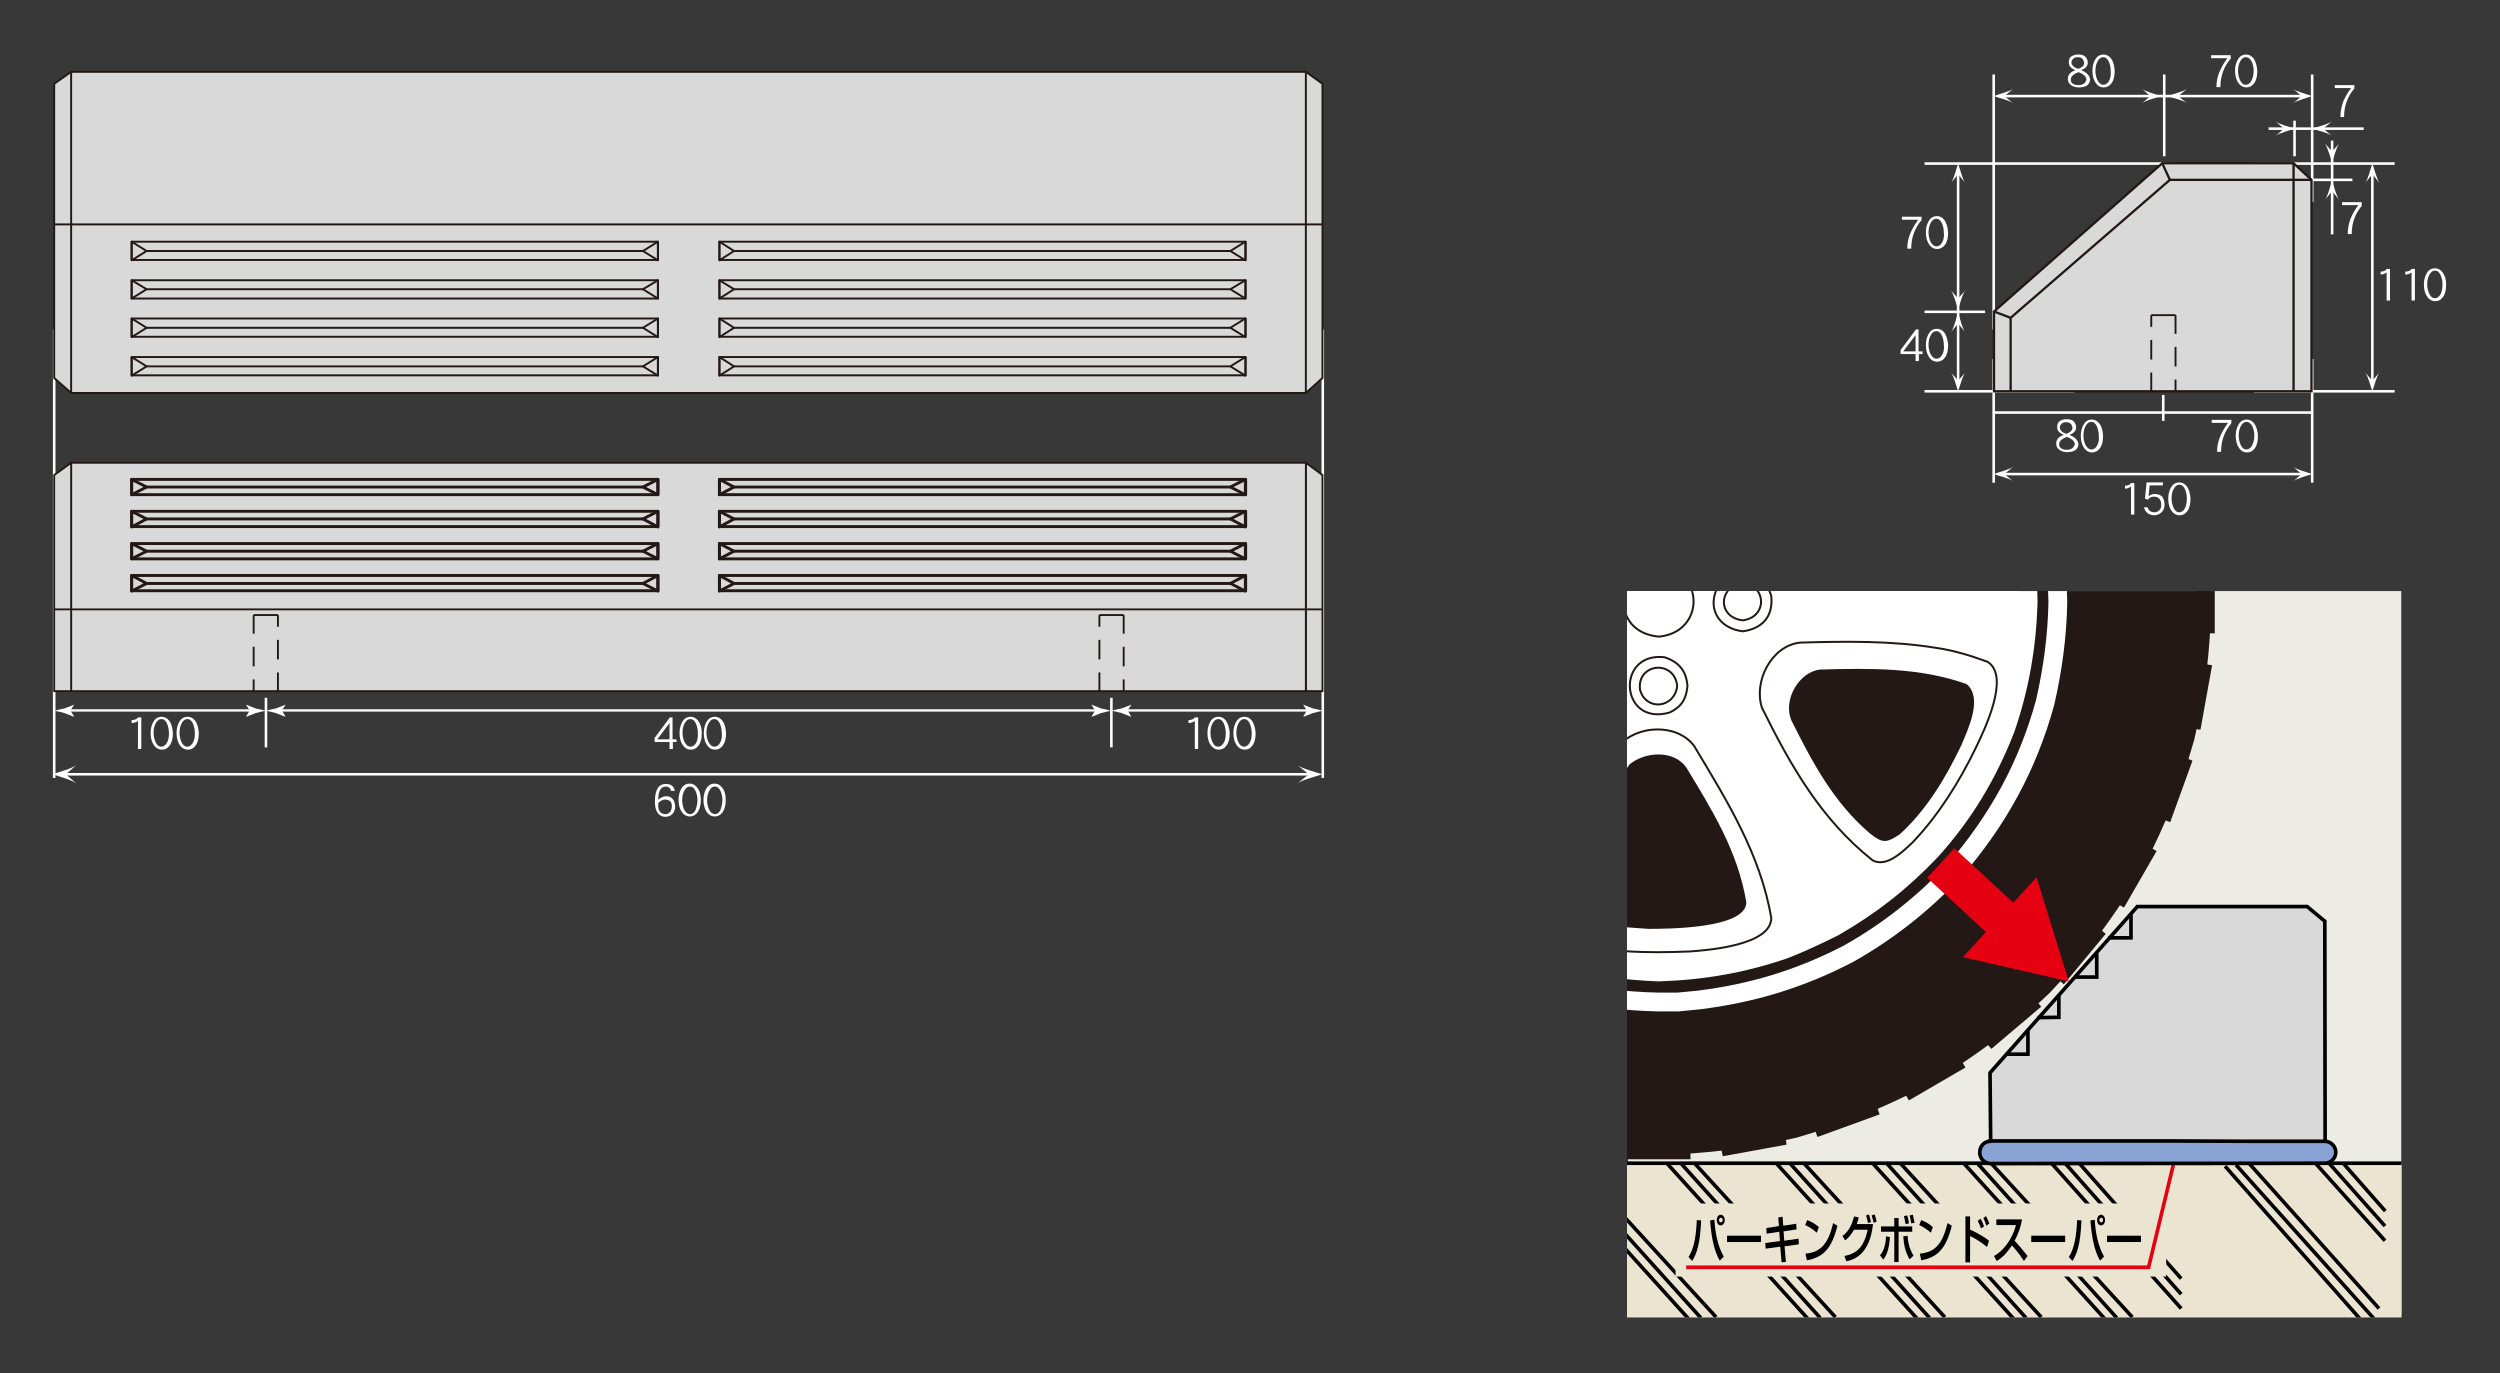 <?xml version="1.0" encoding="utf-8"?>
<!-- Generator: Adobe Illustrator 23.0.4, SVG Export Plug-In . SVG Version: 6.00 Build 0)  -->
<svg version="1.1" id="レイヤー_1" xmlns="http://www.w3.org/2000/svg" xmlns:xlink="http://www.w3.org/1999/xlink" x="0px"
	 y="0px" width="752px" height="413px" viewBox="0 0 752 413" style="enable-background:new 0 0 752 413;" xml:space="preserve">
<style type="text/css">
	.st0{fill:#383838;}
	.st1{fill:#ECECE4;}
	.st2{clip-path:url(#SVGID_2_);}
	.st3{fill:#D9D9D9;stroke:#000000;stroke-width:1.096;}
	.st4{fill:#EAE4D0;}
	.st5{fill:none;stroke:#000000;stroke-width:1.096;}
	.st6{fill:none;stroke:#000000;stroke-width:0.548;}
	.st7{fill:none;stroke:#000000;stroke-width:0.219;}
	.st8{fill:#231815;}
	.st9{fill:#231815;stroke:#FFFFFF;stroke-width:5.656;}
	.st10{fill:#FFFFFF;}
	.st11{fill:#FFFFFF;stroke:#231815;stroke-width:0.603;}
	.st12{fill:#E50012;}
	.st13{fill:none;stroke:#E50012;stroke-width:12.083;}
	.st14{fill:none;stroke:#E50012;stroke-width:1.096;}
	.st15{fill:#88A3D4;stroke:#000000;stroke-width:1.096;}
	.st16{fill:none;}
	.st17{fill:none;stroke:#FFFFFF;stroke-width:0.77;}
	.st18{fill:#D9D9D9;stroke:#231815;stroke-width:0.696;}
	.st19{fill:none;stroke:#231815;stroke-width:0.696;}
	.st20{fill:none;stroke:#231815;stroke-width:0.572;stroke-dasharray:3.534,3.927,5.89,3.927,5.89,3.927;}
	.st21{fill:none;stroke:#231815;stroke-width:0.572;}
	.st22{fill:#D9D9D9;stroke:#231815;stroke-width:0.587;}
	.st23{fill:none;stroke:#231815;stroke-width:0.587;}
	.st24{fill:none;stroke:#231815;stroke-width:0.587;stroke-linejoin:round;}
	.st25{fill:#D9D9D9;stroke:#231815;stroke-width:0.564;}
	.st26{fill:none;stroke:#231815;stroke-width:0.564;}
	.st27{fill:none;stroke:#231815;stroke-width:0.88;stroke-linejoin:round;}
	.st28{fill:none;stroke:#FFFFFF;stroke-width:0.693;}
</style>
<rect class="st0" width="752" height="413"/>
<g>
	<g>
		<rect x="489.7" y="177.8" class="st1" width="232.6" height="217.4"/>
		<g>
			<g>
				<defs>
					<rect id="SVGID_1_" x="489.4" y="177.8" width="233" height="218.5"/>
				</defs>
				<clipPath id="SVGID_2_">
					<use xlink:href="#SVGID_1_"  style="overflow:visible;"/>
				</clipPath>
				<g class="st2">
					<polyline class="st3" points="699.4,344.3 699.3,277.1 694,272.7 642.9,272.7 598.6,322.7 598.8,344.1 					"/>
					<rect x="372.4" y="349.9" class="st4" width="381.4" height="47.3"/>
					<g>
						<line class="st5" x1="542.8" y1="350.1" x2="585" y2="396.2"/>
						<line class="st5" x1="538.3" y1="349.8" x2="580.4" y2="396.4"/>
						<line class="st5" x1="534.2" y1="349.8" x2="576.9" y2="396.9"/>
					</g>
					<line class="st5" x1="375.4" y1="349.9" x2="752.3" y2="349.9"/>
					<polyline class="st5" points="641,275 641,282.1 634.2,282.1 					"/>
					<polyline class="st5" points="630.7,286.8 630.7,293.9 623.9,293.9 					"/>
					<polyline class="st5" points="610,310 610,317.1 603.6,317.1 					"/>
					<polyline class="st5" points="619.3,299.4 619.3,306 612.9,306.1 					"/>
					<line class="st5" x1="705" y1="350.1" x2="717.5" y2="364.3"/>
					<line class="st5" x1="700.5" y1="349.8" x2="717.4" y2="368.8"/>
					<line class="st5" x1="696.4" y1="349.8" x2="717.4" y2="373.2"/>
					<line class="st5" x1="625.6" y1="350.1" x2="656.1" y2="384.6"/>
					<line class="st5" x1="621.1" y1="349.8" x2="656.1" y2="389.3"/>
					<line class="st5" x1="617" y1="349.8" x2="656.1" y2="393.6"/>
					<g>
						<line class="st5" x1="599.1" y1="350.1" x2="641.4" y2="396.2"/>
						<line class="st5" x1="594.7" y1="349.8" x2="636.7" y2="396.4"/>
						<line class="st5" x1="590.6" y1="349.8" x2="633.3" y2="396.9"/>
					</g>
					<line class="st5" x1="676.4" y1="349.8" x2="715.6" y2="393.6"/>
					<line class="st5" x1="672.6" y1="350.4" x2="714.3" y2="396.9"/>
					<line class="st5" x1="669.3" y1="350.8" x2="710.5" y2="397.4"/>
					<path class="st6" d="M545.5,378.5c1.4-1.2,3.3-0.5,4,1.5c0.7,2,1,2.8-0.3,3c-1.3,0.2-2.5,0.5-3.1-0.8
						C545.3,380.8,543.5,380.1,545.5,378.5z"/>
					<path class="st7" d="M541.2,375.2c0.5,0,0.9-0.4,0.9-0.9c0-0.5-0.4-0.9-0.9-0.9c-0.5,0-0.9,0.4-0.9,0.9
						C540.3,374.8,540.7,375.2,541.2,375.2z"/>
					<path d="M595.1,370.6c0.5,0,0.9-0.4,0.9-0.9c0-0.5-0.4-0.9-0.9-0.9c-0.5,0-0.9,0.4-0.9,0.9
						C594.2,370.2,594.6,370.6,595.1,370.6z"/>
					<g>
						<line class="st5" x1="571.8" y1="350.1" x2="614" y2="396.2"/>
						<line class="st5" x1="567.4" y1="349.8" x2="609.4" y2="396.4"/>
						<line class="st5" x1="563.2" y1="349.8" x2="605.9" y2="396.9"/>
					</g>
					<g>
						<line class="st5" x1="509.9" y1="350.1" x2="552.1" y2="396.2"/>
						<line class="st5" x1="505.5" y1="349.8" x2="547.5" y2="396.4"/>
						<line class="st5" x1="501.3" y1="349.8" x2="544" y2="396.9"/>
					</g>
					<g>
						<line class="st5" x1="474" y1="350.1" x2="516.2" y2="396.2"/>
						<line class="st5" x1="469.6" y1="349.8" x2="511.6" y2="396.4"/>
						<line class="st5" x1="465.5" y1="349.8" x2="508.1" y2="396.9"/>
					</g>
					<path d="M577.8,375.2c0.5,0,0.9-0.4,0.9-0.9c0-0.5-0.4-0.9-0.9-0.9c-0.5,0-0.9,0.4-0.9,0.9
						C576.9,374.8,577.3,375.2,577.8,375.2z"/>
					<path d="M567.8,370.6c0.5,0,0.9-0.4,0.9-0.9c0-0.5-0.4-0.9-0.9-0.9c-0.5,0-0.9,0.4-0.9,0.9
						C566.9,370.2,567.3,370.6,567.8,370.6z"/>
					<g>
						<path class="st8" d="M498.8,347.4c-8.4-0.2-16.8-0.9-25.2-2c-13.7-2.4-26.3-6-39.3-11.1c-12.4-5.7-23.6-12.1-34.7-20.1
							c-6.2-4.9-12.2-10.1-17.9-15.5c-11.3-11.7-20.7-24.3-28.7-38.4c-6.4-12.2-11.1-24.3-14.8-37.7c-3.3-13.7-5.1-27.1-5.3-41.3
							c0.4-14.3,2-27.6,5.3-41.5c3.7-13.2,8.4-25.4,14.8-37.7c8-14.1,17.4-26.5,28.7-38.2c11.5-11.3,24.1-20.8,38.2-28.7
							c12.3-6.4,24.5-11.2,37.7-14.8c13.9-3.3,27.2-4.9,41.3-5.3c14.3,0.4,27.8,2,41.5,5.3c13.2,3.7,25.4,8.4,37.7,14.8
							c14.1,8,26.7,17.4,38.4,28.7c11.2,11.5,20.7,24.3,28.5,38.2c6.4,12.2,11.2,24.5,15,37.7c3.3,13.7,4.9,27.2,5.1,41.5
							c-0.2,14.3-1.8,27.4-5.1,41.3c-3.8,13.3-8.6,25.4-15,37.7c-7.9,14.1-17.4,26.7-28.5,38.4c-11.7,11.2-24.3,20.7-38.4,28.5
							c-12.2,6.4-24.5,11.2-37.7,15C526.6,345.4,513.1,347.1,498.8,347.4z"/>
						<path class="st9" d="M498.8,301.4c-10.4-0.2-19.9-1.5-30-3.8c-13.5-3.8-25.4-9.1-37.3-16.8c-11.2-8-20.7-16.8-29.1-27.8
							c-9.3-13-15.9-26.3-20.1-41.9c-2.4-10-3.7-19.7-3.8-30c0.2-14.6,2.6-27.6,7.3-41.3c4.4-11.2,9.7-20.8,16.6-30.7
							c8.4-10.8,17.9-19.7,29.1-27.8c11.9-7.5,23.8-13,37.3-16.8c10.1-2.4,19.6-3.5,30-3.8c14.4,0.4,27.6,2.7,41.3,7.5
							c11.2,4.4,20.7,9.7,30.5,16.5c11,8.6,19.7,18.1,27.8,29.2c7.7,11.9,13.2,23.6,16.8,37.1c2.4,10.1,3.6,19.7,3.8,30.2
							c-0.2,10.2-1.5,19.9-3.8,30c-5.3,19.4-14.3,35.6-27.4,50.8c-9.5,9.9-19.7,18.1-31.8,24.9c-14.4,7.5-28.9,11.9-45,13.9
							l-6.2,0.6L498.8,301.4z"/>
						<path class="st10" d="M498.8,295.2c-9.7-0.4-18.8-1.5-28.3-3.7c-18.3-5.1-34-13.5-48.1-26.1c-9.5-9.1-17.2-18.7-23.6-30
							c-5.3-10.2-9-20.1-11.5-31.3c-2.2-11.7-2.7-22.9-1.6-34.6c1.5-13.3,4.9-25.6,10.6-37.7c5.1-9.9,11-19,18.5-27.2
							c9-9.7,18.5-17.2,30-23.6c4.9-2.6,10.1-4.9,15.2-6.9c16.8-5.7,32.9-7.7,50.6-6.4c13.3,1.6,25.6,5.1,37.7,10.8
							c4.8,2.4,9.7,5.3,14.4,8.2c17.2,12.2,29.2,26.3,38.9,45.2c7.5,15.9,11,31.8,11.3,49.2c-0.4,13.7-2.6,26.3-7,39.1
							c-5.5,14.1-12.8,26.3-22.9,37.5c-9,9.5-18.5,17-30,23.6c-4.8,2.4-10.1,4.9-15.2,6.9C525,292.6,512.5,294.8,498.8,295.2z"/>
						<path class="st10" d="M499,290c-11.3-0.2-21.6-1.6-32.4-4.9c-11.9-3.8-22.7-9.5-32.9-16.8c-11.3-8.8-20.3-18.6-28-30.9
							c-6.6-10.8-11-22.1-13.7-34.4c-2.7-15-2.7-29.2,0-44.1c3.7-16.1,10-30,19.6-43.3c8.8-11.3,18.6-20.3,30.9-28
							c4.6-2.7,9.3-5.1,14.1-7.3c21-8.4,42-10.6,64.3-6.4c23.2,5.3,42.6,16.5,58.9,33.6c8.2,9.5,14.4,19.4,19.7,30.9
							c4,10.2,6.8,20.3,8,31.3c0.9,11.3,0.4,21.9-1.6,33.3c-4.4,19.6-13,36-26.1,51.2c-16.3,17.2-35.6,28.5-58.9,33.6
							C513.6,289.1,506.3,290,499,290z"/>
						<path class="st11" d="M509.6,224.4c9.9,16.5,19.9,32.5,23.2,51.7c0,8.2-18.8,9.7-24.5,10.1c-12.6,0.5-26.7,0.5-38.6-3.8
							c-7.3-3.5-6.4-5.5-4.9-13.2c4-16.6,12.6-30.7,22.1-44.8C492.3,218,504.5,217.5,509.6,224.4z"/>
						<path class="st8" d="M507.2,230.8c7.9,13,15.5,25.2,18.1,40.6c0,8-24.1,8-29.4,8c-5.5-0.4-22.1-0.9-24.5-7.1
							c-0.2-4.4,1.8-10.2,3.3-14.4c3.7-9.5,9.1-19.7,15.5-28C494.8,226.1,503.4,225.5,507.2,230.8z"/>
						<path class="st11" d="M541.4,193.3c13.5-0.4,27.8-0.6,41.1,1.6c5.1,0.7,10.6,2.4,15.4,4.2c6.9,4.4-1.1,20.7-3.7,26.1
							c-4.9,10.1-11.3,20.3-19,28.3c-2.9,2.7-7.7,7.5-11.9,5.3c-15.5-12.3-24.7-28.5-33.3-45.9C527.4,205,532.8,194.3,541.4,193.3z"
							/>
						<path class="st11" d="M530.5,150.4c7-12.6,13.7-25.4,23-36.2c3.1-3.6,6.6-6.9,10.1-9.9c6.6-3.7,16.1,9.3,19.2,13.5
							c7.7,11.3,15.4,24.5,17.9,38c0.2,3.1,0.7,6.2-2.4,8.2c-12.4,5.1-25,6.6-38.6,6.6c-6.2-0.2-13-0.2-19.4-0.9
							C533,167.2,527.2,158.1,530.5,150.4z"/>
						<path class="st11" d="M509.6,138.1c9.9-16.3,19.9-32.4,23.2-51.6c0-8.2-18.8-9.7-24.5-10.1c-12.6-0.5-26.7-0.5-38.6,3.8
							c-7.3,3.5-6.4,5.3-4.9,13.2c4,16.6,12.6,30.7,22.1,44.6C492.3,144.7,504.5,145.3,509.6,138.1z"/>
						<path class="st8" d="M507.2,131.7c7.9-13,15.5-25.2,18.1-40.4c0-8-24.1-8.2-29.4-8c-5.5,0.2-22.1,0.9-24.5,7.1
							c0,2,0.6,4.4,0.7,6.4c3.3,12.6,10,25.6,18.1,35.8C494.8,136.7,503.4,137,507.2,131.7z"/>
						<path class="st8" d="M547.5,201.4c14.8-0.4,30-0.7,44.1,4.4c4.9,4.2,0.4,13.5-1.6,18.3c-4.6,9.7-10.6,19.7-18.6,26.9
							c-4,2.6-5.1,2.7-8.8-0.2c-11-9.3-17.4-21.4-23.8-34.2C536.3,210.5,541.1,202.1,547.5,201.4z"/>
						<path class="st11" d="M466.7,150.4c-8-14.8-15.7-29.3-27.8-41.3c-2-1.8-4-4-6.4-5.3c-9-1.8-21.4,18.8-25,25.1
							c-4.9,9-11,20.5-11,30.9c0.7,4.2,2.2,4.4,5.9,5.8c16.6,6.2,35.7,5.7,53.2,4.4C463.7,168.7,470.3,158.2,466.7,150.4z"/>
						<path class="st8" d="M458.4,146.7c-7.3-13.2-14.3-26.1-26-36c-4.9-1.8-9.1,3.7-12.1,6.9c-7.5,9.7-14.3,21.2-16.8,33.3
							c-0.2,3.1-0.4,4.6,1.8,6.6c10.8,4.4,21.4,5.3,32.9,4.9c3.7,0,7.7-0.4,11.3-0.6C456.1,160.8,461.2,153.1,458.4,146.7z"/>
						<path class="st8" d="M538.9,146.7c6.8-13.2,14.3-26.3,25.8-36c4.9-1.8,9.3,3.5,12.3,6.8c7.3,9.7,14.3,21.6,16.8,33.5
							c0,2.9,0.4,4.4-1.8,6.6c-10.6,4.2-21.6,5.3-32.9,4.9c-3.7,0-7.7-0.4-11.3-0.6C541.2,160.8,535.9,152.9,538.9,146.7z"/>
						<path class="st11" d="M455.9,193.3c-14.4,0-28.9-0.7-43,2c-4.6,0.9-9.3,2.2-13.7,3.8c-7.3,4.8,2.4,23.6,5.1,29.1
							c5.5,10.1,12.3,21.2,21.2,28.7c6.6,4.6,8.2,2.6,13.9-2.4c12.4-11.7,20.3-26.5,27.6-41.5C470.3,205,464.3,194.3,455.9,193.3z"
							/>
						<path class="st8" d="M449.8,201.4c-15-0.4-30-0.7-44.2,4.6c-4.8,4-0.2,13.3,1.8,18.1c4.8,9.9,10.6,19.6,18.8,26.9
							c4,2.6,5.1,2.9,8.6,0c11-9.5,17.4-21.6,23.8-34.4C461,210.5,456.4,202.1,449.8,201.4z"/>
						<path class="st11" d="M499,191.5c-8.1-0.7-12.3-6.9-9.9-14.6c2.4-4.2,4.9-6,9.9-6.6C512.9,171.6,512.9,190.2,499,191.5z"/>
						<path class="st11" d="M473.6,189.9c-7.5-0.9-10.4-7.1-7.1-13.7c7.3-9,20.1-0.2,14.4,9.9C478.9,188.6,476.7,189.5,473.6,189.9z
							"/>
						<path class="st11" d="M473.6,186.6c-8.2-1.1-6.6-12.1,1.1-11.2c5.8,1.5,5.8,9.5,0,11L473.6,186.6z"/>
						<path class="st11" d="M524.2,189.9c-7.3-0.9-11-7.1-7.3-13.7c4.9-6.4,13.7-4.4,15.9,3.1C533.4,185.5,530.1,189.1,524.2,189.9z
							"/>
						<path class="st11" d="M524.2,186.6c-6.4-0.7-7.7-7.7-2.2-10.8C530.8,173.6,532.8,185.5,524.2,186.6z"/>
						<path class="st11" d="M507.6,206.3c-0.4,4-1.7,6.2-5.3,8c-15,4.4-16.5-18.3-1.6-16.6C505.2,199.2,507.2,201.9,507.6,206.3z"/>
						<path class="st11" d="M504.5,206.3c-0.7,6.8-9.5,7.7-11.2,1.1C492.4,199.5,503.6,198.3,504.5,206.3z"/>
						<path class="st11" d="M507.6,155.7c-0.4,4-1.7,6.2-5.3,8c-15,4.4-16.5-18.3-1.6-16.4C505.2,148.5,507.2,151.3,507.6,155.7z"/>
						<path class="st11" d="M504.5,155.7c-0.7,6.8-9.5,7.7-11.2,1.1C492.4,148.9,503.6,147.6,504.5,155.7z"/>
						<g>
							<rect x="488.8" y="13.6" class="st8" width="19.7" height="5.8"/>
							<rect x="488.8" y="342.9" class="st8" width="19.7" height="5.8"/>
							<polygon class="st8" points="480.4,20.2 461,23.7 459.9,17.8 479.3,14.4 							"/>
							<polygon class="st8" points="537.4,344.3 518.2,347.8 517.1,342.1 536.5,338.7 							"/>
							<polygon class="st8" points="452.8,25.9 434.3,32.5 432.3,27 450.8,20.4 							"/>
							<polygon class="st8" points="565.4,335.2 546.7,342 544.7,336.5 563.4,329.7 							"/>
							<polygon class="st8" points="426.4,35.9 409.4,45.8 406.5,40.9 423.5,31 							"/>
							<polygon class="st8" points="591.2,321.1 574.2,331 571.2,325.9 588.2,316 							"/>
							<polygon class="st8" points="402.3,50.6 387.3,63.4 383.5,58.8 398.7,46.2 							"/>
							<polygon class="st8" points="614,302.8 599,315.5 595.2,311.1 610.3,298.5 							"/>
							<polygon class="st8" points="381.3,69.4 368.5,84.4 364.1,80.7 376.7,65.6 							"/>
							<polygon class="st8" points="633.4,280.9 620.8,296.1 616.4,292.2 629,277.2 							"/>
							<polygon class="st8" points="363.7,91.3 353.9,108.5 348.7,105.6 358.6,88.4 							"/>
							<polygon class="st8" points="648.7,256 638.9,273 633.8,270.1 643.6,253.1 							"/>
							<polygon class="st8" points="350.2,116.2 343.4,134.6 338,132.6 344.5,114.2 							"/>
							<polygon class="st8" points="659.5,228.8 652.8,247.3 647.3,245.3 654,226.6 							"/>
							<polygon class="st8" points="341.1,142.9 337.6,162.4 331.9,161.3 335.4,142 							"/>
							<polygon class="st8" points="665.4,200.1 661.9,219.5 656.1,218.6 659.5,199.2 							"/>
							<rect x="331" y="170.8" class="st8" width="5.8" height="19.7"/>
							<rect x="660.3" y="170.8" class="st8" width="5.9" height="19.7"/>
							<polygon class="st8" points="337.6,199.2 341.1,218.6 335.2,219.5 331.7,200.1 							"/>
							<polygon class="st8" points="661.7,142 665.2,161.3 659.5,162.4 656.1,143.1 							"/>
							<polygon class="st8" points="343.3,226.8 349.8,245.3 344.4,247.3 337.8,228.8 							"/>
							<polygon class="st8" points="652.6,114.2 659.3,132.8 653.9,134.6 647.1,116.2 							"/>
							<polygon class="st8" points="353.5,253.1 363.4,270.1 358.3,273 348.4,256 							"/>
							<polygon class="st8" points="638.7,88.4 648.4,105.6 643.4,108.5 633.6,91.5 							"/>
							<polygon class="st8" points="620.4,65.7 633,80.7 628.6,84.6 616,69.4 							"/>
							<polygon class="st8" points="386.9,298.5 402.1,311.1 398.3,315.5 383.3,302.8 							"/>
							<polygon class="st8" points="598.7,46.4 613.6,59 610,63.4 594.8,50.7 							"/>
							<polygon class="st8" points="409.1,316 426.1,325.9 423.1,331 406.2,321.1 							"/>
							<polygon class="st8" points="573.6,31 590.8,40.9 587.9,45.8 570.7,35.9 							"/>
							<polygon class="st8" points="433.8,329.5 452.4,336.3 450.4,341.8 431.7,335 							"/>
							<polygon class="st8" points="546.4,20.2 565,27 563,32.5 544.4,25.7 							"/>
							<polygon class="st8" points="460.6,338.7 480,342 478.9,347.8 459.5,344.3 							"/>
							<polygon class="st8" points="517.7,14.4 537.2,17.8 536.1,23.5 516.7,20.2 							"/>
						</g>
					</g>
					<g>
						<polygon class="st12" points="612.6,263.9 622.3,295.2 590.4,287.9 						"/>
						<line class="st13" x1="583.8" y1="259.6" x2="605" y2="279.2"/>
					</g>
					<g>
						<g>
							<rect x="504" y="362" class="st4" width="147.6" height="22"/>
							<path d="M514.4,367.1c0.3,4.1,1,8.9,2.9,12.1l1.2-1.2c-1.8-3.2-2.6-7.2-2.8-11.1L514.4,367.1z M518.8,367
								c0-0.9-0.5-1.6-1.2-1.6c-0.7,0-1.2,0.7-1.2,1.6c0,0.9,0.5,1.6,1.2,1.6C518.3,368.6,518.8,367.9,518.8,367z M518.2,367
								c0,0.4-0.3,0.7-0.6,0.7c-0.3,0-0.5-0.3-0.5-0.7c0-0.4,0.2-0.7,0.5-0.7C517.9,366.2,518.2,366.6,518.2,367z M509,379.3
								c1.3-2.1,2.4-4.8,2.7-12.2l-1.3-0.1c-0.2,4.3-0.7,8.4-2.5,11.1L509,379.3z"/>
							<path d="M519.5,371.7v1.9h10.2v-1.9H519.5z"/>
							<path d="M535.1,368.8l-3.8,0.6l0.1,1.7l3.8-0.6l0.2,2.8l-4.4,0.6l0.1,1.7l4.4-0.6l0.4,4.7l1.3-0.1l-0.4-4.7l4.3-0.6l-0.1-1.7
								l-4.3,0.6l-0.2-2.8l3.9-0.6l-0.1-1.7l-3.9,0.6l-0.2-2.7l-1.3,0.2L535.1,368.8z"/>
							<path d="M546.5,370.8c-0.9-0.8-2.3-1.8-3.5-2.3l0.6-1.5c1,0.4,2,0.8,3.5,2.1L546.5,370.8z M543.1,377.1
								c4-0.4,6.7-2.2,8.3-9.2l1.3,0.8c-1.7,6.8-4.2,9.5-9.2,10.4L543.1,377.1z"/>
							<path d="M562.8,367.6c-0.3-1.4-0.5-1.9-0.6-2.3l-0.9,0.3c0.3,0.8,0.3,1,0.6,2.3L562.8,367.6z M555,373.1
								c0.6-0.4,1.6-1.3,2.7-3.2h4.1c-1.1,5.2-3.3,7.2-7,7.9l0.6,1.6c1.9-0.4,7-1.7,8-11.2h-4.9c0.3-0.8,0.5-1.4,0.6-2l-1.4-0.3
								c-0.5,2-1.4,4.4-3.5,5.9L555,373.1z M564.5,367.5c-0.2-1-0.4-1.6-0.6-2.2l-0.9,0.3c0.1,0.4,0.3,1,0.6,2.2L564.5,367.5z"/>
							<path d="M575.9,367.8c-0.2-1.1-0.4-2-0.5-2.4l-1,0.2c0.2,0.7,0.3,1.2,0.5,2.4L575.9,367.8z M569.8,366.4v2.5h-4v1.6h4v9.1
								h1.3v-9.1h4.1v-1.6h-4.1v-2.5H569.8z M566.5,378.9c0.8-1.1,1.7-2.6,2-6.8l-1.2-0.2c0,1.8-0.5,4.3-1.8,5.7L566.5,378.9z
								 M572.5,371.9c0.2,2.9,0.7,4.8,1.9,6.9l1.2-1.1c-1.3-2-1.7-4.3-1.8-6L572.5,371.9z M574.2,368c-0.1-1.1-0.4-2.1-0.5-2.4
								l-1,0.2c0.1,0.6,0.3,1.1,0.5,2.4L574.2,368z"/>
							<path d="M580.8,370.8c-0.9-0.8-2.3-1.8-3.5-2.3l0.6-1.5c1,0.4,2,0.8,3.5,2.1L580.8,370.8z M577.5,377.1
								c4-0.4,6.7-2.2,8.3-9.2l1.3,0.8c-1.7,6.8-4.2,9.5-9.2,10.4L577.5,377.1z"/>
							<path d="M596.8,368.9c-0.3-0.8-0.5-1.4-1-2.3l-0.9,0.6c0.5,1,0.7,1.6,1,2.3L596.8,368.9z M591.2,366v13.7h1.4v-7.9
								c1.6,0.7,3.8,2.2,5.1,3.3l0.6-1.9c-0.6-0.5-3.2-2.3-5.7-3.3v-4H591.2z M598.4,368c-0.4-0.9-0.6-1.4-1-2.2l-0.8,0.6
								c0.3,0.7,0.7,1.5,0.9,2.3L598.4,368z"/>
							<path d="M599.8,377.8c2.5-1.3,5.4-4.7,6.6-9.3h-5.9v-1.7h7.7c-0.1,0.9-0.6,3.4-2.2,6.4c0.7,0.7,2.3,2.6,3.9,4.6l-1.1,1.5
								c-0.5-0.7-1.3-2.1-3.6-4.7c-0.8,1.2-2.4,3.5-4.6,4.7L599.8,377.8z"/>
							<path d="M621.2,371.7v1.9H611v-1.9H621.2z"/>
							<path d="M633.2,367c0-0.9-0.5-1.6-1.2-1.6c-0.7,0-1.2,0.7-1.2,1.6c0,0.9,0.5,1.6,1.2,1.6C632.7,368.6,633.2,367.9,633.2,367z
								 M632.6,367c0,0.4-0.3,0.7-0.5,0.7c-0.3,0-0.6-0.3-0.6-0.7c0-0.4,0.2-0.7,0.6-0.7C632.3,366.2,632.6,366.6,632.6,367z
								 M623.4,379.3c1.3-2.1,2.4-4.8,2.7-12.2l-1.3-0.1c-0.2,4.3-0.7,8.4-2.5,11.1L623.4,379.3z M628.8,367.1
								c0.3,4.1,1,8.9,2.9,12.1l1.2-1.2c-1.8-3.2-2.6-7.2-2.8-11.1L628.8,367.1z"/>
							<path d="M644,371.7v1.9h-10.2v-1.9H644z"/>
							<polyline class="st14" points="507.2,381.2 646.2,381.2 646.2,381.3 							"/>
						</g>
						<line class="st14" x1="646.2" y1="381.6" x2="654.6" y2="346.8"/>
					</g>
					<g>
						<path class="st15" d="M598.5,343.3l0-0.1l54.3,0l24,0.1h22c0.1,0,0.3,0,0.5,0c1.8,0,3.3,1.5,3.3,3.3c0,1.8-1.5,3.3-3.3,3.3v0
							l-100.5,0.1v0c-1.8,0-3.3-1.5-3.3-3.3C595.5,344.8,596.8,343.4,598.5,343.3z"/>
					</g>
				</g>
			</g>
		</g>
	</g>
	<g>
		<rect x="599.8" y="93.7" class="st16" width="95.5" height="9.8"/>
		<line class="st17" x1="695.2" y1="124.1" x2="650.7" y2="124.1"/>
		<line class="st17" x1="650.7" y1="124.1" x2="599.8" y2="124.1"/>
		<line class="st17" x1="650.7" y1="118.8" x2="650.7" y2="126.6"/>
		<line class="st17" x1="678" y1="117.7" x2="720.3" y2="117.7"/>
		<line class="st17" x1="678" y1="49.2" x2="720.3" y2="49.2"/>
		<line class="st17" x1="678" y1="54.1" x2="707.6" y2="54.1"/>
		<line class="st17" x1="578.9" y1="117.7" x2="624" y2="117.7"/>
		<line class="st17" x1="578.9" y1="49.2" x2="653.2" y2="49.2"/>
		<g>
			<line class="st17" x1="713.6" y1="114.9" x2="713.6" y2="52"/>
			<path class="st10" d="M713.6,49.2c-0.5,1.3-1.3,4.9-2.2,5.9l2.2-2.7l2.2,2.7C715,54.1,714.1,50.5,713.6,49.2z"/>
			<path class="st10" d="M713.6,117.7c0.5-1.3,1.3-4.7,2.2-5.7l-2.2,2.5l-2.2-2.5C712.3,113,713.1,116.4,713.6,117.7z"/>
		</g>
		<g>
			<line class="st17" x1="589" y1="114.9" x2="589" y2="52"/>
			<path class="st10" d="M589,49.2c-0.5,1.3-1.3,4.9-2.2,5.9l2.2-2.7l2.2,2.7C590.3,54.1,589.5,50.5,589,49.2z"/>
			<path class="st10" d="M589,94.1c-0.5,1.3-1.3,4.9-2.2,5.9l2.2-2.7l2.2,2.7C590.3,99,589.5,95.5,589,94.1z"/>
			<path class="st10" d="M589,117.7c0.5-1.3,1.3-4.7,2.2-5.7l-2.2,2.5l-2.2-2.5C587.7,113,588.5,116.4,589,117.7z"/>
			<path class="st10" d="M589,93c0.5-1.3,1.3-4.7,2.2-5.7l-2.2,2.5l-2.2-2.5C587.7,88.4,588.5,91.7,589,93z"/>
		</g>
		<path class="st10" d="M718.9,90.4h-1V82c-0.7,0.4-1.3,0.6-1.8,0.6v-0.9c0.9,0,1.5-0.3,1.8-0.8h1V90.4z"/>
		<path class="st10" d="M726.4,80.9h-1c-0.3,0.5-1,0.8-1.9,0.8v0.9c0.6,0,1.2-0.2,1.9-0.6v8.4h1V80.9z"/>
		<path class="st10" d="M734,88.7c-0.4,0.6-0.9,1-1.6,1c-0.8,0-1.4-0.6-1.8-1.6c-0.3-0.8-0.5-1.6-0.5-2.6c0-1.3,0.3-2.3,0.8-3.1
			c0.4-0.6,0.9-1,1.5-1c0.8,0,1.4,0.5,1.8,1.5c0.3,0.8,0.5,1.6,0.5,2.5C734.7,86.9,734.5,87.9,734,88.7z M734.7,81.9
			c-0.6-0.8-1.4-1.2-2.3-1.2c-0.9,0-1.7,0.4-2.2,1.1c-0.7,1-1.1,2.2-1.1,3.8c0,1.6,0.4,2.9,1.1,3.8c0.6,0.8,1.4,1.2,2.3,1.2
			c1,0,1.7-0.4,2.3-1.2c0.7-0.9,1-2.2,1-3.8C735.8,84,735.4,82.8,734.7,81.9z"/>
		<path class="st10" d="M578.4,106.5h-1.2v2.1h-1v-2.1h-4.5v-1.2l4.6-6.2h0.8v6.6h1.2V106.5z M576.2,105.7v-4.9l-3.7,4.9H576.2z"/>
		<path class="st10" d="M584.1,106.9c-0.4,0.6-0.9,1-1.6,1c-0.8,0-1.4-0.6-1.9-1.6c-0.3-0.8-0.5-1.6-0.5-2.6c0-1.3,0.3-2.3,0.8-3.1
			c0.4-0.6,0.9-1,1.5-1c0.8,0,1.4,0.5,1.8,1.5c0.3,0.8,0.5,1.6,0.5,2.5C584.9,105.1,584.6,106.1,584.1,106.9z M584.9,100.1
			c-0.6-0.8-1.4-1.2-2.3-1.2c-0.9,0-1.7,0.4-2.2,1.1c-0.7,1-1.1,2.2-1.1,3.8c0,1.6,0.4,2.9,1.1,3.8c0.6,0.8,1.3,1.2,2.3,1.2
			c0.9,0,1.7-0.4,2.3-1.2c0.7-0.9,1-2.2,1-3.8C585.9,102.3,585.5,101,584.9,100.1z"/>
		<path class="st10" d="M578,66.2c-1,1.2-1.8,2.5-2.3,3.9c-0.5,1.3-0.8,2.9-0.8,4.7h-1.2c0-1.6,0.3-3.2,1-4.8
			c0.6-1.3,1.3-2.6,2.3-3.9h-4.9v-0.9h5.9V66.2z"/>
		<path class="st10" d="M584.1,73.1c-0.4,0.6-0.9,1-1.6,1c-0.8,0-1.4-0.6-1.9-1.6c-0.3-0.8-0.5-1.6-0.5-2.6c0-1.3,0.3-2.3,0.8-3.1
			c0.4-0.6,0.9-1,1.5-1c0.8,0,1.4,0.5,1.8,1.5c0.3,0.8,0.5,1.6,0.5,2.5C584.9,71.2,584.6,72.2,584.1,73.1z M584.9,66.2
			c-0.6-0.8-1.4-1.2-2.3-1.2c-0.9,0-1.7,0.4-2.2,1.1c-0.7,1-1.1,2.2-1.1,3.8c0,1.6,0.4,2.9,1.1,3.8c0.6,0.8,1.3,1.2,2.3,1.2
			c0.9,0,1.7-0.4,2.3-1.2c0.7-0.9,1-2.2,1-3.8C585.9,68.4,585.5,67.1,584.9,66.2z"/>
		<line class="st17" x1="695.5" y1="145.2" x2="695.5" y2="108"/>
		<line class="st17" x1="599.7" y1="145.2" x2="599.7" y2="108"/>
		<g>
			<line class="st17" x1="692.7" y1="142.6" x2="602.5" y2="142.6"/>
			<path class="st10" d="M599.7,142.6c1.3,0.5,4.9,1.3,5.9,2.2l-2.7-2.2l2.7-2.2C604.6,141.2,601,142.1,599.7,142.6z"/>
			<path class="st10" d="M695.5,142.6c-1.3-0.5-4.7-1.3-5.7-2.2l2.5,2.2l-2.5,2.2C690.8,143.9,694.2,143,695.5,142.6z"/>
		</g>
		<path class="st10" d="M642,154.8h-1v-8.4c-0.7,0.4-1.3,0.6-1.8,0.6v-0.9c0.9,0,1.5-0.3,1.8-0.8h1V154.8z"/>
		<path class="st10" d="M651.1,151.8c0,0.9-0.3,1.7-0.8,2.2c-0.6,0.6-1.4,1-2.3,1c-0.9,0-1.7-0.3-2.3-0.9c-0.3-0.3-0.6-0.8-0.8-1.5
			h1.1c0.3,1,1,1.5,2,1.5c0.6,0,1.1-0.2,1.5-0.6c0.4-0.4,0.6-0.9,0.6-1.6c0-0.8-0.2-1.5-0.6-1.9c-0.4-0.4-0.9-0.6-1.6-0.6
			c-0.8,0-1.4,0.3-1.8,0.9l-0.9-0.3l0.5-4.9h4.9v0.9h-4l-0.3,3.3c0.5-0.5,1.2-0.7,1.9-0.7c0.9,0,1.6,0.3,2.2,0.8
			C650.9,150.2,651.1,150.9,651.1,151.8z"/>
		<path class="st10" d="M657.1,153.1c-0.4,0.6-0.9,1-1.6,1c-0.8,0-1.4-0.6-1.8-1.6c-0.3-0.8-0.5-1.6-0.5-2.6c0-1.3,0.3-2.3,0.8-3.1
			c0.4-0.6,0.9-1,1.5-1c0.8,0,1.4,0.5,1.8,1.5c0.3,0.8,0.5,1.6,0.5,2.5C657.8,151.3,657.6,152.3,657.1,153.1z M657.8,146.3
			c-0.6-0.8-1.4-1.2-2.3-1.2c-0.9,0-1.7,0.4-2.2,1.1c-0.7,1-1.1,2.2-1.1,3.8c0,1.6,0.4,2.9,1.1,3.8c0.6,0.8,1.4,1.2,2.3,1.2
			c1,0,1.7-0.4,2.3-1.2c0.7-0.9,1-2.2,1-3.8C658.8,148.5,658.5,147.2,657.8,146.3z"/>
		<line class="st17" x1="578.9" y1="93.8" x2="597.1" y2="93.8"/>
		<line class="st17" x1="695.5" y1="60.8" x2="695.5" y2="22.4"/>
		<line class="st17" x1="599.7" y1="99.1" x2="599.7" y2="22.4"/>
		<g>
			<line class="st17" x1="692.7" y1="28.9" x2="602.5" y2="28.9"/>
			<path class="st10" d="M599.7,28.9c1.3,0.5,4.9,1.3,5.9,2.2l-2.7-2.2l2.7-2.2C604.6,27.5,601,28.4,599.7,28.9z"/>
			<path class="st10" d="M652,28.9c1.3,0.5,4.9,1.3,5.9,2.2l-2.7-2.2l2.7-2.2C656.9,27.5,653.3,28.4,652,28.9z"/>
			<path class="st10" d="M695.5,28.9c-1.3-0.5-4.7-1.3-5.7-2.2l2.5,2.2l-2.5,2.2C690.8,30.2,694.2,29.4,695.5,28.9z"/>
			<path class="st10" d="M650,28.9c-1.3-0.5-4.7-1.3-5.7-2.2l2.5,2.2l-2.5,2.2C645.3,30.2,648.7,29.4,650,28.9z"/>
		</g>
		<path class="st10" d="M671,17.6c-1,1.2-1.8,2.5-2.3,3.9c-0.5,1.3-0.8,2.9-0.8,4.7h-1.2c0-1.6,0.3-3.2,1-4.8
			c0.6-1.3,1.3-2.6,2.3-3.9h-4.9v-0.9h5.9V17.6z"/>
		<path class="st10" d="M677.1,24.5c-0.4,0.6-0.9,1-1.6,1c-0.8,0-1.4-0.6-1.8-1.6c-0.3-0.8-0.5-1.6-0.5-2.6c0-1.3,0.3-2.3,0.8-3.1
			c0.4-0.6,0.9-1,1.5-1c0.8,0,1.4,0.5,1.9,1.5c0.3,0.8,0.5,1.6,0.5,2.5C677.9,22.6,677.6,23.7,677.1,24.5z M677.9,17.6
			c-0.6-0.8-1.4-1.2-2.3-1.2c-0.9,0-1.7,0.4-2.2,1.1c-0.7,1-1.1,2.2-1.1,3.8c0,1.6,0.4,2.9,1.1,3.8c0.6,0.8,1.4,1.2,2.3,1.2
			c1,0,1.7-0.4,2.3-1.2c0.7-0.9,1-2.2,1-3.8C678.9,19.8,678.5,18.5,677.9,17.6z"/>
		<path class="st10" d="M708.2,26.6c-1,1.2-1.8,2.5-2.3,3.9c-0.5,1.3-0.8,2.9-0.8,4.7H704c0-1.6,0.3-3.2,0.9-4.8
			c0.6-1.3,1.3-2.6,2.3-3.9h-4.9v-0.9h5.9V26.6z"/>
		<path class="st10" d="M710.5,61.8c-1,1.2-1.8,2.5-2.3,3.9c-0.5,1.3-0.8,2.9-0.8,4.7h-1.2c0-1.6,0.3-3.2,0.9-4.8
			c0.6-1.3,1.3-2.6,2.3-3.9h-4.9v-0.9h5.9V61.8z"/>
		<path class="st10" d="M625.1,20.7c-1.3-0.4-2-1.1-2-1.9c0-0.5,0.2-0.8,0.6-1.2c0.3-0.3,0.8-0.4,1.3-0.4c0.5,0,1,0.1,1.3,0.4
			c0.3,0.3,0.5,0.7,0.6,1.2C627,19.6,626.4,20.3,625.1,20.7z M626,21.1c1.3-0.5,2-1.2,2-2.3c0-0.7-0.3-1.3-0.8-1.8
			c-0.4-0.4-1.1-0.6-2.1-0.6c-0.8,0-1.5,0.2-2.1,0.6c-0.5,0.4-0.7,1-0.7,1.8c0,1.1,0.7,1.8,2,2.3c-1.6,0.6-2.3,1.4-2.3,2.7
			c0,0.8,0.4,1.4,1.1,1.9c0.6,0.4,1.3,0.6,2.2,0.6c1.1,0,1.9-0.2,2.5-0.6c0.6-0.5,0.9-1.1,0.9-1.9C628.5,22.7,627.7,21.8,626,21.1z
			 M626.9,25.1c-0.4,0.3-1,0.5-1.7,0.5c-0.8,0-1.4-0.2-1.8-0.5c-0.4-0.3-0.5-0.7-0.5-1.2c0-0.9,0.8-1.6,2.3-2.2
			c1.6,0.6,2.4,1.4,2.4,2.3C627.5,24.3,627.3,24.7,626.9,25.1z"/>
		<path class="st10" d="M634.3,24.5c-0.4,0.6-0.9,1-1.6,1c-0.8,0-1.4-0.6-1.9-1.6c-0.3-0.8-0.5-1.6-0.5-2.6c0-1.3,0.3-2.3,0.8-3.1
			c0.4-0.6,0.9-1,1.5-1c0.8,0,1.4,0.5,1.8,1.5c0.3,0.8,0.5,1.6,0.5,2.5C635,22.6,634.8,23.7,634.3,24.5z M635,17.6
			c-0.6-0.8-1.4-1.2-2.3-1.2c-0.9,0-1.7,0.4-2.2,1.1c-0.7,1-1.1,2.2-1.1,3.8c0,1.6,0.4,2.9,1.1,3.8c0.6,0.8,1.3,1.2,2.3,1.2
			c0.9,0,1.7-0.4,2.3-1.2c0.7-0.9,1-2.2,1-3.8C636,19.8,635.7,18.5,635,17.6z"/>
		<path class="st10" d="M671.2,127.3c-1,1.2-1.8,2.5-2.3,3.9c-0.5,1.3-0.8,2.9-0.8,4.7h-1.2c0-1.6,0.3-3.2,1-4.8
			c0.6-1.3,1.3-2.6,2.3-3.9h-4.9v-0.9h5.9V127.3z"/>
		<path class="st10" d="M677.3,134.2c-0.4,0.6-0.9,1-1.6,1c-0.8,0-1.4-0.6-1.8-1.6c-0.3-0.8-0.5-1.6-0.5-2.6c0-1.3,0.3-2.3,0.8-3.1
			c0.4-0.6,0.9-1,1.5-1c0.8,0,1.4,0.5,1.9,1.5c0.3,0.8,0.5,1.6,0.5,2.5C678.1,132.4,677.8,133.4,677.3,134.2z M678.1,127.4
			c-0.6-0.8-1.4-1.2-2.3-1.2c-0.9,0-1.7,0.4-2.2,1.1c-0.7,1-1.1,2.2-1.1,3.8c0,1.6,0.4,2.9,1.1,3.8c0.6,0.8,1.4,1.2,2.3,1.2
			c1,0,1.7-0.4,2.3-1.2c0.7-0.9,1-2.2,1-3.8C679.1,129.5,678.7,128.3,678.1,127.4z"/>
		<path class="st10" d="M621.6,130.5c-1.3-0.4-2-1.1-2-1.9c0-0.5,0.2-0.8,0.6-1.2c0.3-0.3,0.8-0.4,1.3-0.4c0.5,0,1,0.1,1.3,0.4
			c0.3,0.3,0.5,0.7,0.6,1.2C623.4,129.4,622.8,130,621.6,130.5z M622.5,130.8c1.3-0.5,2-1.2,2-2.3c0-0.7-0.3-1.3-0.8-1.8
			c-0.4-0.4-1.1-0.6-2.1-0.6c-0.8,0-1.5,0.2-2.1,0.6c-0.5,0.4-0.7,1-0.7,1.8c0,1.1,0.7,1.8,2,2.3c-1.6,0.6-2.3,1.4-2.3,2.7
			c0,0.8,0.4,1.4,1.1,1.9c0.6,0.4,1.3,0.6,2.2,0.6c1.1,0,1.9-0.2,2.5-0.6c0.6-0.5,0.9-1.1,0.9-1.9
			C625,132.4,624.2,131.5,622.5,130.8z M623.4,134.8c-0.4,0.3-1,0.5-1.7,0.5c-0.8,0-1.4-0.2-1.8-0.5c-0.4-0.3-0.5-0.7-0.5-1.2
			c0-0.9,0.8-1.6,2.3-2.2c1.6,0.6,2.4,1.4,2.4,2.3C624,134,623.8,134.4,623.4,134.8z"/>
		<path class="st10" d="M630.7,134.2c-0.4,0.6-0.9,1-1.6,1c-0.8,0-1.4-0.6-1.9-1.6c-0.3-0.8-0.5-1.6-0.5-2.6c0-1.3,0.3-2.3,0.8-3.1
			c0.4-0.6,0.9-1,1.5-1c0.8,0,1.4,0.5,1.8,1.5c0.3,0.8,0.5,1.6,0.5,2.5C631.5,132.4,631.2,133.4,630.7,134.2z M631.5,127.4
			c-0.6-0.8-1.4-1.2-2.3-1.2c-0.9,0-1.7,0.4-2.2,1.1c-0.7,1-1.1,2.2-1.1,3.8c0,1.6,0.4,2.9,1.1,3.8c0.6,0.8,1.3,1.2,2.3,1.2
			c0.9,0,1.7-0.4,2.3-1.2c0.7-0.9,1-2.2,1-3.8C632.5,129.5,632.2,128.3,631.5,127.4z"/>
		<line class="st17" x1="651" y1="47" x2="651" y2="22.4"/>
		<line class="st17" x1="690.2" y1="47" x2="690.2" y2="36.3"/>
		<path class="st10" d="M695.6,38.7c1.3,0.5,4.9,1.3,5.9,2.2l-2.7-2.2l2.7-2.2C700.5,37.3,696.9,38.2,695.6,38.7z"/>
		<path class="st10" d="M690.2,38.7c-1.3-0.5-4.7-1.3-5.7-2.2l2.5,2.2l-2.5,2.2C685.5,40,688.9,39.2,690.2,38.7z"/>
		<line class="st17" x1="711" y1="38.7" x2="682.4" y2="38.7"/>
		<path class="st10" d="M701.5,54.3c-0.5,1.3-1.3,4.9-2.2,5.9l2.2-2.7l2.2,2.7C702.8,59.1,701.9,55.6,701.5,54.3z"/>
		<line class="st17" x1="701.5" y1="70.5" x2="701.5" y2="42.3"/>
		<path class="st10" d="M701.5,48.8c0.5-1.3,1.3-4.7,2.2-5.7l-2.2,2.5l-2.2-2.5C700.1,44.2,701,47.5,701.5,48.8z"/>
		<g>
			<polygon class="st18" points="689.9,49.1 650.4,49.1 599.8,93.7 599.8,117.7 695.3,117.7 695.3,54.1 			"/>
			<line class="st19" x1="689.9" y1="117.7" x2="689.9" y2="49.1"/>
			<polyline class="st19" points="695.3,54.1 652.7,54.1 604.8,95.6 604.8,117.7 			"/>
			<line class="st19" x1="652.7" y1="54.1" x2="650.4" y2="49.1"/>
			<line class="st19" x1="604.8" y1="95.6" x2="599.8" y2="93.7"/>
		</g>
		<g>
			<line class="st20" x1="647.1" y1="94.8" x2="647.1" y2="117.7"/>
			<line class="st20" x1="654.4" y1="117.7" x2="654.4" y2="94.8"/>
			<line class="st21" x1="654.4" y1="94.8" x2="647.1" y2="94.8"/>
		</g>
	</g>
	<g>
		<g>
			<line class="st17" x1="16.3" y1="234" x2="16.3" y2="99.1"/>
			<line class="st17" x1="397.9" y1="234" x2="397.9" y2="99.1"/>
			<g>
				<line class="st17" x1="19.3" y1="232.9" x2="394.2" y2="232.9"/>
				<path class="st10" d="M397.7,232.9c-1.7-0.6-6.2-1.7-7.5-2.8l3.5,2.8l-3.5,2.8C391.5,234.6,396.1,233.5,397.7,232.9z"/>
				<path class="st10" d="M15.8,232.9c1.7,0.6,5.9,1.7,7.2,2.8l-3.2-2.8l3.2-2.8C21.7,231.2,17.4,232.3,15.8,232.9z"/>
			</g>
			<path class="st10" d="M201.5,244.3c-0.4,0.4-0.8,0.6-1.3,0.6c-0.6,0-1.1-0.2-1.5-0.5c-0.5-0.5-0.7-1.2-0.7-2.1v-0.7
				c0.6-0.7,1.3-1.1,2.1-1.1c0.6,0,1.1,0.2,1.5,0.5c0.4,0.4,0.5,0.9,0.5,1.7C202,243.3,201.9,243.9,201.5,244.3z M202.4,240.4
				c-0.5-0.6-1.2-0.9-2-0.9c-0.9,0-1.7,0.4-2.4,1.1c0-2.7,0.8-4,2.3-4c0.8,0,1.3,0.4,1.6,1.3h1.1c-0.3-1.4-1.2-2.1-2.7-2.1
				c-2.2,0-3.3,1.8-3.3,5.3c0,1.6,0.3,2.7,0.8,3.4c0.6,0.8,1.4,1.2,2.3,1.2c0.9,0,1.6-0.3,2.1-0.8c0.6-0.6,0.9-1.4,0.9-2.3
				C203,241.6,202.8,240.9,202.4,240.4z"/>
			<path class="st10" d="M210.8,240.6c0,1.6-0.3,2.8-1,3.8c-0.6,0.8-1.4,1.2-2.3,1.2c-0.9,0-1.7-0.4-2.3-1.2
				c-0.7-0.9-1.1-2.2-1.1-3.8c0-1.5,0.4-2.8,1.1-3.8c0.6-0.7,1.3-1.1,2.2-1.1c1,0,1.7,0.4,2.3,1.2
				C210.5,237.8,210.8,239.1,210.8,240.6z M209.8,240.6c0-0.9-0.2-1.8-0.5-2.5c-0.4-1-1-1.5-1.8-1.5c-0.6,0-1.1,0.3-1.5,1
				c-0.5,0.8-0.8,1.8-0.8,3.1c0,0.9,0.2,1.8,0.5,2.6c0.4,1,1,1.5,1.8,1.6c0.7,0,1.2-0.4,1.6-1C209.5,242.9,209.8,241.9,209.8,240.6z
				"/>
			<path class="st10" d="M218.3,240.6c0,1.6-0.3,2.8-1,3.8c-0.6,0.8-1.4,1.2-2.3,1.2c-0.9,0-1.7-0.4-2.3-1.2
				c-0.7-0.9-1.1-2.2-1.1-3.8c0-1.5,0.4-2.8,1.1-3.8c0.6-0.7,1.3-1.1,2.2-1.1c1,0,1.7,0.4,2.3,1.2
				C218,237.8,218.3,239.1,218.3,240.6z M217.3,240.6c0-0.9-0.2-1.8-0.5-2.5c-0.4-1-1-1.5-1.8-1.5c-0.6,0-1.1,0.3-1.5,1
				c-0.5,0.8-0.8,1.8-0.8,3.1c0,0.9,0.2,1.8,0.5,2.6c0.4,1,1,1.5,1.8,1.6c0.7,0,1.2-0.4,1.6-1C217,242.9,217.3,241.9,217.3,240.6z"
				/>
		</g>
		<g>
			<g>
				<polygon class="st22" points="397.8,25.2 392.8,21.6 21.4,21.6 16.3,25.2 16.3,113.7 21.4,118.2 392.8,118.2 397.8,113.7 				
					"/>
				<line class="st23" x1="397.8" y1="67.5" x2="16.3" y2="67.5"/>
				<line class="st23" x1="21.4" y1="118.2" x2="21.4" y2="21.6"/>
				<line class="st23" x1="392.8" y1="118.2" x2="392.8" y2="21.6"/>
			</g>
			<g>
				<g>
					<rect x="39.6" y="72.7" class="st24" width="158.3" height="5.5"/>
					<line class="st24" x1="44.1" y1="75.5" x2="193.4" y2="75.5"/>
					<polygon class="st24" points="39.6,72.7 39.6,78.3 44.1,75.5 					"/>
					<polygon class="st24" points="197.9,72.7 197.9,78.3 193.4,75.5 					"/>
				</g>
				<g>
					<rect x="39.6" y="84.3" class="st24" width="158.3" height="5.5"/>
					<line class="st24" x1="44.1" y1="87" x2="193.4" y2="87"/>
					<polygon class="st24" points="39.6,84.3 39.6,89.8 44.1,87 					"/>
					<polygon class="st24" points="197.9,84.3 197.9,89.8 193.4,87 					"/>
				</g>
				<g>
					<rect x="39.6" y="95.8" class="st24" width="158.3" height="5.5"/>
					<line class="st24" x1="44.1" y1="98.6" x2="193.4" y2="98.6"/>
					<polygon class="st24" points="39.6,95.8 39.6,101.4 44.1,98.6 					"/>
					<polygon class="st24" points="197.9,95.8 197.9,101.4 193.4,98.6 					"/>
				</g>
				<g>
					<rect x="39.6" y="107.4" class="st24" width="158.3" height="5.5"/>
					<line class="st24" x1="44.1" y1="110.2" x2="193.4" y2="110.2"/>
					<polygon class="st24" points="39.6,107.4 39.6,113 44.1,110.2 					"/>
					<polygon class="st24" points="197.9,107.4 197.9,113 193.4,110.2 					"/>
				</g>
			</g>
			<g>
				<g>
					<rect x="216.4" y="72.7" class="st24" width="158.3" height="5.5"/>
					<line class="st24" x1="220.8" y1="75.5" x2="370.1" y2="75.5"/>
					<polygon class="st24" points="216.4,72.7 216.4,78.3 220.8,75.5 					"/>
					<polygon class="st24" points="374.6,72.7 374.6,78.3 370.1,75.5 					"/>
				</g>
				<g>
					<rect x="216.4" y="84.3" class="st24" width="158.3" height="5.5"/>
					<line class="st24" x1="220.8" y1="87" x2="370.1" y2="87"/>
					<polygon class="st24" points="216.4,84.3 216.4,89.8 220.8,87 					"/>
					<polygon class="st24" points="374.6,84.3 374.6,89.8 370.1,87 					"/>
				</g>
				<g>
					<rect x="216.4" y="95.8" class="st24" width="158.3" height="5.5"/>
					<line class="st24" x1="220.8" y1="98.6" x2="370.1" y2="98.6"/>
					<polygon class="st24" points="216.4,95.8 216.4,101.4 220.8,98.6 					"/>
					<polygon class="st24" points="374.6,95.8 374.6,101.4 370.1,98.6 					"/>
				</g>
				<g>
					<rect x="216.4" y="107.4" class="st24" width="158.3" height="5.5"/>
					<line class="st24" x1="220.8" y1="110.2" x2="370.1" y2="110.2"/>
					<polygon class="st24" points="216.4,107.4 216.4,113 220.8,110.2 					"/>
					<polygon class="st24" points="374.6,107.4 374.6,113 370.1,110.2 					"/>
				</g>
			</g>
		</g>
		<g>
			<g>
				<g>
					<polygon class="st25" points="397.8,207.9 397.8,142.9 392.8,139.2 392.8,207.9 					"/>
					<rect x="21.4" y="139.2" class="st25" width="371.4" height="68.7"/>
					<polygon class="st25" points="21.4,139.2 16.3,142.9 16.3,207.9 21.4,207.9 					"/>
				</g>
				<line class="st26" x1="397.8" y1="183.3" x2="16.3" y2="183.3"/>
			</g>
			<g>
				<g>
					<rect x="39.6" y="144.2" class="st27" width="158.3" height="4.6"/>
					<line class="st27" x1="44.1" y1="146.5" x2="193.4" y2="146.5"/>
					<polygon class="st27" points="39.6,144.2 39.6,148.8 44.1,146.5 					"/>
					<polygon class="st27" points="197.9,144.2 197.9,148.8 193.4,146.5 					"/>
				</g>
				<g>
					<rect x="39.6" y="153.8" class="st27" width="158.3" height="4.6"/>
					<line class="st27" x1="44.1" y1="156.1" x2="193.4" y2="156.1"/>
					<polygon class="st27" points="39.6,153.8 39.6,158.5 44.1,156.1 					"/>
					<polygon class="st27" points="197.9,153.8 197.9,158.5 193.4,156.1 					"/>
				</g>
				<g>
					<rect x="39.6" y="163.5" class="st27" width="158.3" height="4.6"/>
					<line class="st27" x1="44.1" y1="165.8" x2="193.4" y2="165.8"/>
					<polygon class="st27" points="39.6,163.5 39.6,168.1 44.1,165.8 					"/>
					<polygon class="st27" points="197.9,163.5 197.9,168.1 193.4,165.8 					"/>
				</g>
				<g>
					<rect x="39.6" y="173.1" class="st27" width="158.3" height="4.6"/>
					<line class="st27" x1="44.1" y1="175.5" x2="193.4" y2="175.5"/>
					<polygon class="st27" points="39.6,173.1 39.6,177.8 44.1,175.5 					"/>
					<polygon class="st27" points="197.9,173.1 197.9,177.8 193.4,175.5 					"/>
				</g>
			</g>
			<g>
				<g>
					<rect x="216.4" y="144.2" class="st27" width="158.3" height="4.6"/>
					<line class="st27" x1="220.8" y1="146.5" x2="370.1" y2="146.5"/>
					<polygon class="st27" points="216.4,144.2 216.4,148.8 220.8,146.5 					"/>
					<polygon class="st27" points="374.6,144.2 374.6,148.8 370.1,146.5 					"/>
				</g>
				<g>
					<rect x="216.4" y="153.8" class="st27" width="158.3" height="4.6"/>
					<line class="st27" x1="220.8" y1="156.1" x2="370.1" y2="156.1"/>
					<polygon class="st27" points="216.4,153.8 216.4,158.5 220.8,156.1 					"/>
					<polygon class="st27" points="374.6,153.8 374.6,158.5 370.1,156.1 					"/>
				</g>
				<g>
					<rect x="216.4" y="163.5" class="st27" width="158.3" height="4.6"/>
					<line class="st27" x1="220.8" y1="165.8" x2="370.1" y2="165.8"/>
					<polygon class="st27" points="216.4,163.5 216.4,168.1 220.8,165.8 					"/>
					<polygon class="st27" points="374.6,163.5 374.6,168.1 370.1,165.8 					"/>
				</g>
				<g>
					<rect x="216.4" y="173.1" class="st27" width="158.3" height="4.6"/>
					<line class="st27" x1="220.8" y1="175.5" x2="370.1" y2="175.5"/>
					<polygon class="st27" points="216.4,173.1 216.4,177.8 220.8,175.5 					"/>
					<polygon class="st27" points="374.6,173.1 374.6,177.8 370.1,175.5 					"/>
				</g>
			</g>
		</g>
		<g>
			<line class="st20" x1="83.6" y1="185" x2="83.6" y2="207.9"/>
			<line class="st20" x1="76.3" y1="207.9" x2="76.3" y2="185"/>
			<line class="st21" x1="76.3" y1="185" x2="83.6" y2="185"/>
		</g>
		<g>
			<line class="st20" x1="330.7" y1="185" x2="330.7" y2="207.9"/>
			<line class="st20" x1="338" y1="207.9" x2="338" y2="185"/>
			<line class="st21" x1="338" y1="185" x2="330.7" y2="185"/>
		</g>
		<g>
			<line class="st28" x1="20.3" y1="213.7" x2="76" y2="213.7"/>
			<g>
				<path class="st10" d="M21.2,213.7l1.1-1.7l-0.1,0l-2.8,1.1c-1,0.2-2,0.4-3,0.7c1,0.2,2,0.4,3,0.7l2.8,1.1l0.1,0L21.2,213.7z"/>
			</g>
			<g>
				<path class="st10" d="M75.1,213.7l-1.1-1.7l0.1,0l2.8,1.1c1,0.2,2,0.4,3,0.7c-1,0.2-2,0.4-3,0.7l-2.8,1.1l-0.1,0L75.1,213.7z"/>
			</g>
		</g>
		<g>
			<line class="st28" x1="338.3" y1="213.7" x2="394" y2="213.7"/>
			<g>
				<path class="st10" d="M339.2,213.7l1.1-1.7l-0.1,0l-2.8,1.1c-1,0.2-2,0.4-3,0.7c1,0.2,2,0.4,3,0.7l2.8,1.1l0.1,0L339.2,213.7z"
					/>
			</g>
			<g>
				<path class="st10" d="M393.1,213.7L392,212l0.1,0l2.8,1.1c1,0.2,2,0.4,3,0.7c-1,0.2-2,0.4-3,0.7l-2.8,1.1l-0.1,0L393.1,213.7z"
					/>
			</g>
		</g>
		<g>
			<line class="st28" x1="83.9" y1="213.7" x2="330.3" y2="213.7"/>
			<g>
				<path class="st10" d="M84.8,213.7l1.1-1.7l-0.1,0l-2.8,1.1c-1,0.2-2,0.4-3,0.7c1,0.2,2,0.4,3,0.7l2.8,1.1l0.1,0L84.8,213.7z"/>
			</g>
			<g>
				<path class="st10" d="M329.4,213.7l-1.1-1.7l0.1,0l2.8,1.1c1,0.2,2,0.4,3,0.7c-1,0.2-2,0.4-3,0.7l-2.8,1.1l-0.1,0L329.4,213.7z"
					/>
			</g>
		</g>
		<line class="st17" x1="334.3" y1="209.9" x2="334.3" y2="224.8"/>
		<line class="st17" x1="80" y1="209.9" x2="80" y2="224.8"/>
		<g>
			<path class="st10" d="M203.6,223.2h-1.2v2.1h-1v-2.1h-4.5V222l4.6-6.2h0.8v6.6h1.2V223.2z M201.4,222.4v-4.9l-3.7,4.9H201.4z"/>
			<path class="st10" d="M209.3,223.6c-0.4,0.6-0.9,1-1.6,1c-0.8,0-1.4-0.6-1.9-1.6c-0.3-0.8-0.5-1.6-0.5-2.6c0-1.3,0.3-2.3,0.8-3.1
				c0.4-0.6,0.9-1,1.5-1c0.8,0,1.4,0.5,1.8,1.5c0.3,0.8,0.5,1.6,0.5,2.5C210,221.8,209.8,222.8,209.3,223.6z M210,216.8
				c-0.6-0.8-1.4-1.2-2.3-1.2c-0.9,0-1.7,0.4-2.2,1.1c-0.7,1-1.1,2.2-1.1,3.8c0,1.6,0.4,2.9,1.1,3.8c0.6,0.8,1.3,1.2,2.3,1.2
				c0.9,0,1.7-0.4,2.3-1.2c0.7-0.9,1-2.2,1-3.8C211.1,219,210.7,217.7,210,216.8z"/>
			<path class="st10" d="M216.5,223.6c-0.4,0.6-0.9,1-1.6,1c-0.8,0-1.4-0.6-1.9-1.6c-0.3-0.8-0.5-1.6-0.5-2.6c0-1.3,0.3-2.3,0.8-3.1
				c0.4-0.6,0.9-1,1.5-1c0.8,0,1.4,0.5,1.8,1.5c0.3,0.8,0.5,1.6,0.5,2.5C217.3,221.8,217,222.8,216.5,223.6z M217.3,216.8
				c-0.6-0.8-1.4-1.2-2.3-1.2c-0.9,0-1.7,0.4-2.2,1.1c-0.7,1-1.1,2.2-1.1,3.8c0,1.6,0.4,2.9,1.1,3.8c0.6,0.8,1.3,1.2,2.3,1.2
				c0.9,0,1.7-0.4,2.3-1.2c0.7-0.9,1-2.2,1-3.8C218.3,219,218,217.7,217.3,216.8z"/>
		</g>
		<g>
			<path class="st10" d="M360.4,215.8h-1c-0.3,0.5-1,0.8-1.9,0.8v0.9c0.6,0,1.2-0.2,1.9-0.6v8.4h1V215.8z"/>
			<path class="st10" d="M368,223.6c-0.4,0.6-0.9,1-1.6,1c-0.8,0-1.4-0.6-1.8-1.6c-0.3-0.8-0.5-1.6-0.5-2.6c0-1.3,0.3-2.3,0.8-3.1
				c0.4-0.6,0.9-1,1.5-1c0.8,0,1.4,0.5,1.8,1.5c0.3,0.8,0.5,1.6,0.5,2.5C368.8,221.8,368.5,222.8,368,223.6z M368.8,216.8
				c-0.6-0.8-1.4-1.2-2.3-1.2c-0.9,0-1.7,0.4-2.2,1.1c-0.7,1-1.1,2.2-1.1,3.8c0,1.6,0.4,2.9,1.1,3.8c0.6,0.8,1.4,1.2,2.3,1.2
				c1,0,1.7-0.4,2.3-1.2c0.7-0.9,1-2.2,1-3.8C369.8,219,369.4,217.7,368.8,216.8z"/>
			<path class="st10" d="M375.8,223.6c-0.4,0.6-0.9,1-1.6,1c-0.8,0-1.4-0.6-1.8-1.6c-0.3-0.8-0.5-1.6-0.5-2.6c0-1.3,0.3-2.3,0.8-3.1
				c0.4-0.6,0.9-1,1.5-1c0.8,0,1.4,0.5,1.8,1.5c0.3,0.8,0.5,1.6,0.5,2.5C376.6,221.8,376.3,222.8,375.8,223.6z M376.6,216.8
				c-0.6-0.8-1.4-1.2-2.3-1.2c-0.9,0-1.7,0.4-2.2,1.1c-0.7,1-1.1,2.2-1.1,3.8c0,1.6,0.4,2.9,1.1,3.8c0.6,0.8,1.4,1.2,2.3,1.2
				c1,0,1.7-0.4,2.3-1.2c0.7-0.9,1-2.2,1-3.8C377.6,219,377.2,217.7,376.6,216.8z"/>
		</g>
		<g>
			<path class="st10" d="M42.5,215.8h-1c-0.3,0.5-1,0.8-1.9,0.8v0.9c0.6,0,1.2-0.2,1.9-0.6v8.4h1V215.8z"/>
			<path class="st10" d="M50.1,223.6c-0.4,0.6-0.9,1-1.6,1c-0.8,0-1.4-0.6-1.8-1.6c-0.3-0.8-0.5-1.6-0.5-2.6c0-1.3,0.3-2.3,0.8-3.1
				c0.4-0.6,0.9-1,1.5-1c0.8,0,1.4,0.5,1.8,1.5c0.3,0.8,0.5,1.6,0.5,2.5C50.9,221.8,50.6,222.8,50.1,223.6z M50.9,216.8
				c-0.6-0.8-1.4-1.2-2.3-1.2c-0.9,0-1.7,0.4-2.2,1.1c-0.7,1-1.1,2.2-1.1,3.8c0,1.6,0.4,2.9,1.1,3.8c0.6,0.8,1.4,1.2,2.3,1.2
				c1,0,1.7-0.4,2.3-1.2c0.7-0.9,1-2.2,1-3.8C51.9,219,51.6,217.7,50.9,216.8z"/>
			<path class="st10" d="M57.9,223.6c-0.4,0.6-0.9,1-1.6,1c-0.8,0-1.4-0.6-1.8-1.6c-0.3-0.8-0.5-1.6-0.5-2.6c0-1.3,0.3-2.3,0.8-3.1
				c0.4-0.6,0.9-1,1.5-1c0.8,0,1.4,0.5,1.8,1.5c0.3,0.8,0.5,1.6,0.5,2.5C58.7,221.8,58.4,222.8,57.9,223.6z M58.7,216.8
				c-0.6-0.8-1.4-1.2-2.3-1.2c-0.9,0-1.7,0.4-2.2,1.1c-0.7,1-1.1,2.2-1.1,3.8c0,1.6,0.4,2.9,1.1,3.8c0.6,0.8,1.4,1.2,2.3,1.2
				c1,0,1.7-0.4,2.3-1.2c0.7-0.9,1-2.2,1-3.8C59.7,219,59.4,217.7,58.7,216.8z"/>
		</g>
	</g>
</g>
</svg>
